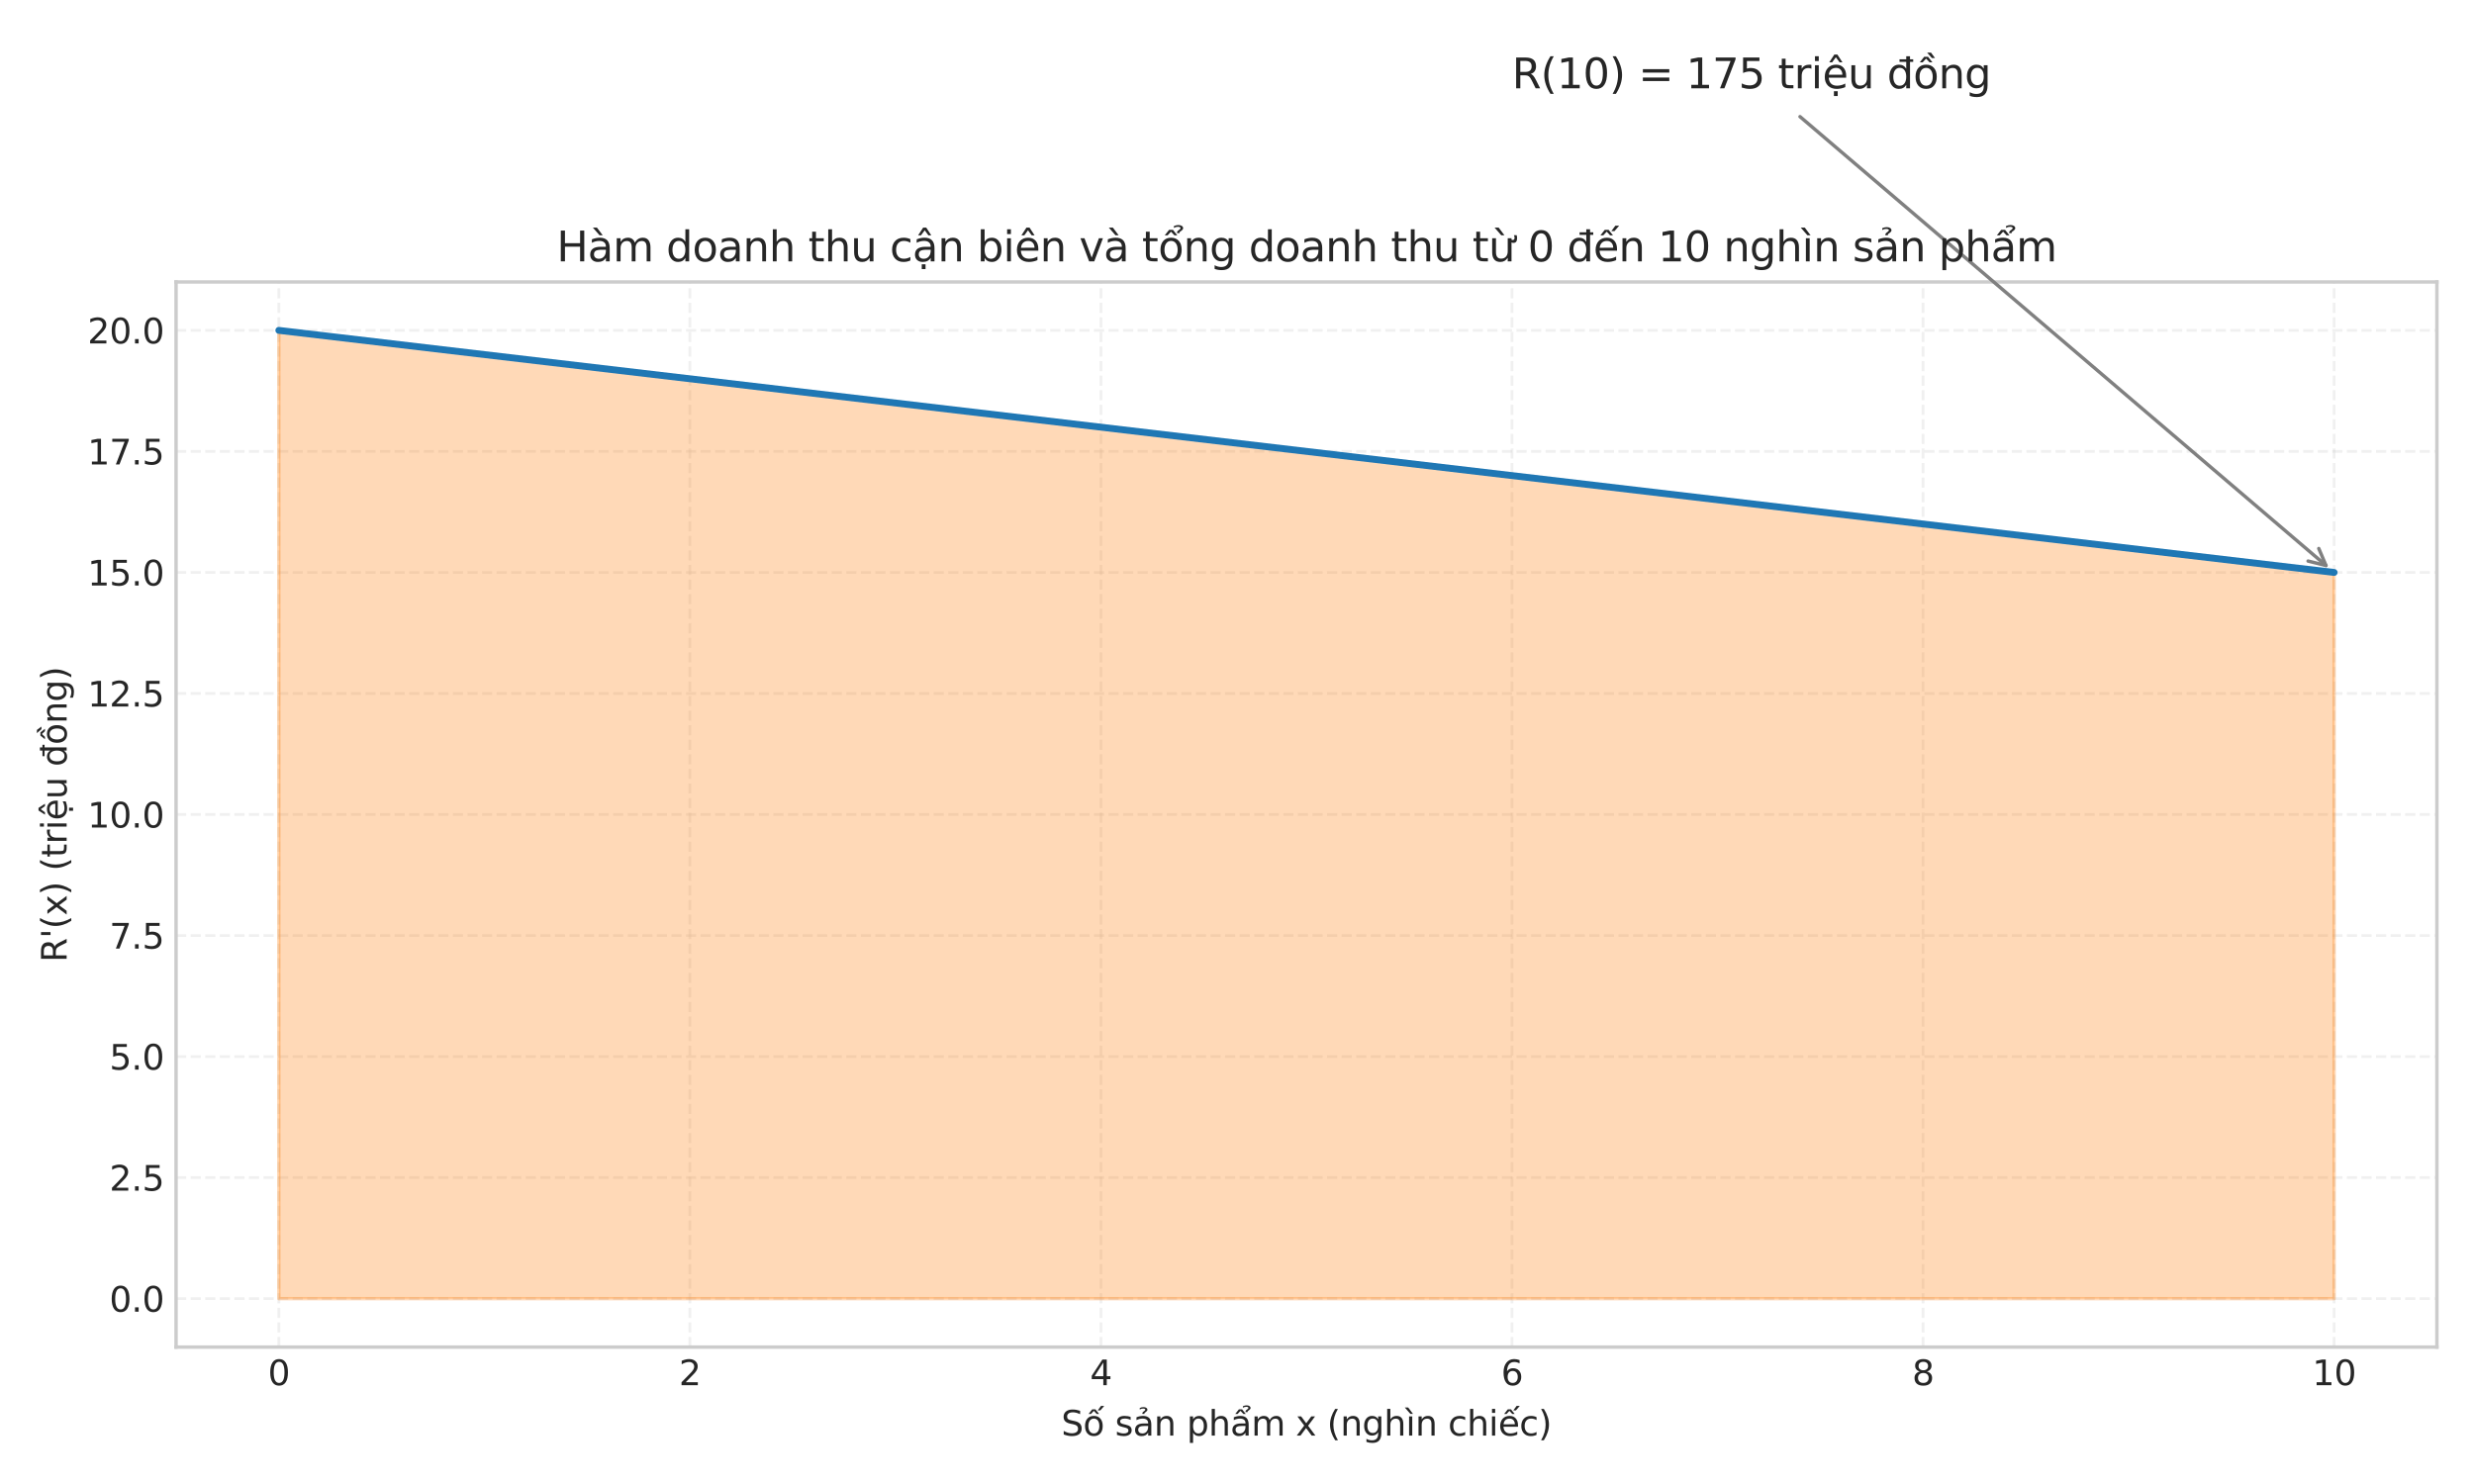 <?xml version="1.0" encoding="utf-8" standalone="no"?>
<!DOCTYPE svg PUBLIC "-//W3C//DTD SVG 1.1//EN"
  "http://www.w3.org/Graphics/SVG/1.1/DTD/svg11.dtd">
<svg xmlns:xlink="http://www.w3.org/1999/xlink" width="720pt" height="432pt" viewBox="0 0 720 432" xmlns="http://www.w3.org/2000/svg" version="1.1">
 <defs>
  <style type="text/css">*{stroke-linejoin: round; stroke-linecap: butt}</style>
 </defs>
 <g id="figure_1">
  <g id="patch_1">
   <path d="M 0 432 
L 720 432 
L 720 0 
L 0 0 
z
" style="fill: #ffffff"/>
  </g>
  <g id="axes_1">
   <g id="patch_2">
    <path d="M 51.24 392.134 
L 709.2 392.134 
L 709.2 82.08 
L 51.24 82.08 
z
" style="fill: #ffffff"/>
   </g>
   <g id="matplotlib.axis_1">
    <g id="xtick_1">
     <g id="line2d_1">
      <path d="M 81.147 392.134 
L 81.147 82.08 
" clip-path="url(#p23f4713c63)" style="fill: none; stroke-dasharray: 2.96,1.28; stroke-dashoffset: 0; stroke: #cccccc; stroke-opacity: 0.3; stroke-width: 0.8"/>
     </g>
     <g id="line2d_2"/>
     <g id="text_1">
      <!-- 0 -->
      <g style="fill: #262626" transform="translate(77.966 403.232) scale(0.1 -0.1)">
       <defs>
        <path id="DejaVuSans-30" d="M 2034 4250 
Q 1547 4250 1301 3770 
Q 1056 3291 1056 2328 
Q 1056 1369 1301 889 
Q 1547 409 2034 409 
Q 2525 409 2770 889 
Q 3016 1369 3016 2328 
Q 3016 3291 2770 3770 
Q 2525 4250 2034 4250 
z
M 2034 4750 
Q 2819 4750 3233 4129 
Q 3647 3509 3647 2328 
Q 3647 1150 3233 529 
Q 2819 -91 2034 -91 
Q 1250 -91 836 529 
Q 422 1150 422 2328 
Q 422 3509 836 4129 
Q 1250 4750 2034 4750 
z
" transform="scale(0.016)"/>
       </defs>
       <use xlink:href="#DejaVuSans-30"/>
      </g>
     </g>
    </g>
    <g id="xtick_2">
     <g id="line2d_3">
      <path d="M 200.776 392.134 
L 200.776 82.08 
" clip-path="url(#p23f4713c63)" style="fill: none; stroke-dasharray: 2.96,1.28; stroke-dashoffset: 0; stroke: #cccccc; stroke-opacity: 0.3; stroke-width: 0.8"/>
     </g>
     <g id="line2d_4"/>
     <g id="text_2">
      <!-- 2 -->
      <g style="fill: #262626" transform="translate(197.595 403.232) scale(0.1 -0.1)">
       <defs>
        <path id="DejaVuSans-32" d="M 1228 531 
L 3431 531 
L 3431 0 
L 469 0 
L 469 531 
Q 828 903 1448 1529 
Q 2069 2156 2228 2338 
Q 2531 2678 2651 2914 
Q 2772 3150 2772 3378 
Q 2772 3750 2511 3984 
Q 2250 4219 1831 4219 
Q 1534 4219 1204 4116 
Q 875 4013 500 3803 
L 500 4441 
Q 881 4594 1212 4672 
Q 1544 4750 1819 4750 
Q 2544 4750 2975 4387 
Q 3406 4025 3406 3419 
Q 3406 3131 3298 2873 
Q 3191 2616 2906 2266 
Q 2828 2175 2409 1742 
Q 1991 1309 1228 531 
z
" transform="scale(0.016)"/>
       </defs>
       <use xlink:href="#DejaVuSans-32"/>
      </g>
     </g>
    </g>
    <g id="xtick_3">
     <g id="line2d_5">
      <path d="M 320.405 392.134 
L 320.405 82.08 
" clip-path="url(#p23f4713c63)" style="fill: none; stroke-dasharray: 2.96,1.28; stroke-dashoffset: 0; stroke: #cccccc; stroke-opacity: 0.3; stroke-width: 0.8"/>
     </g>
     <g id="line2d_6"/>
     <g id="text_3">
      <!-- 4 -->
      <g style="fill: #262626" transform="translate(317.224 403.232) scale(0.1 -0.1)">
       <defs>
        <path id="DejaVuSans-34" d="M 2419 4116 
L 825 1625 
L 2419 1625 
L 2419 4116 
z
M 2253 4666 
L 3047 4666 
L 3047 1625 
L 3713 1625 
L 3713 1100 
L 3047 1100 
L 3047 0 
L 2419 0 
L 2419 1100 
L 313 1100 
L 313 1709 
L 2253 4666 
z
" transform="scale(0.016)"/>
       </defs>
       <use xlink:href="#DejaVuSans-34"/>
      </g>
     </g>
    </g>
    <g id="xtick_4">
     <g id="line2d_7">
      <path d="M 440.035 392.134 
L 440.035 82.08 
" clip-path="url(#p23f4713c63)" style="fill: none; stroke-dasharray: 2.96,1.28; stroke-dashoffset: 0; stroke: #cccccc; stroke-opacity: 0.3; stroke-width: 0.8"/>
     </g>
     <g id="line2d_8"/>
     <g id="text_4">
      <!-- 6 -->
      <g style="fill: #262626" transform="translate(436.853 403.232) scale(0.1 -0.1)">
       <defs>
        <path id="DejaVuSans-36" d="M 2113 2584 
Q 1688 2584 1439 2293 
Q 1191 2003 1191 1497 
Q 1191 994 1439 701 
Q 1688 409 2113 409 
Q 2538 409 2786 701 
Q 3034 994 3034 1497 
Q 3034 2003 2786 2293 
Q 2538 2584 2113 2584 
z
M 3366 4563 
L 3366 3988 
Q 3128 4100 2886 4159 
Q 2644 4219 2406 4219 
Q 1781 4219 1451 3797 
Q 1122 3375 1075 2522 
Q 1259 2794 1537 2939 
Q 1816 3084 2150 3084 
Q 2853 3084 3261 2657 
Q 3669 2231 3669 1497 
Q 3669 778 3244 343 
Q 2819 -91 2113 -91 
Q 1303 -91 875 529 
Q 447 1150 447 2328 
Q 447 3434 972 4092 
Q 1497 4750 2381 4750 
Q 2619 4750 2861 4703 
Q 3103 4656 3366 4563 
z
" transform="scale(0.016)"/>
       </defs>
       <use xlink:href="#DejaVuSans-36"/>
      </g>
     </g>
    </g>
    <g id="xtick_5">
     <g id="line2d_9">
      <path d="M 559.664 392.134 
L 559.664 82.08 
" clip-path="url(#p23f4713c63)" style="fill: none; stroke-dasharray: 2.96,1.28; stroke-dashoffset: 0; stroke: #cccccc; stroke-opacity: 0.3; stroke-width: 0.8"/>
     </g>
     <g id="line2d_10"/>
     <g id="text_5">
      <!-- 8 -->
      <g style="fill: #262626" transform="translate(556.482 403.232) scale(0.1 -0.1)">
       <defs>
        <path id="DejaVuSans-38" d="M 2034 2216 
Q 1584 2216 1326 1975 
Q 1069 1734 1069 1313 
Q 1069 891 1326 650 
Q 1584 409 2034 409 
Q 2484 409 2743 651 
Q 3003 894 3003 1313 
Q 3003 1734 2745 1975 
Q 2488 2216 2034 2216 
z
M 1403 2484 
Q 997 2584 770 2862 
Q 544 3141 544 3541 
Q 544 4100 942 4425 
Q 1341 4750 2034 4750 
Q 2731 4750 3128 4425 
Q 3525 4100 3525 3541 
Q 3525 3141 3298 2862 
Q 3072 2584 2669 2484 
Q 3125 2378 3379 2068 
Q 3634 1759 3634 1313 
Q 3634 634 3220 271 
Q 2806 -91 2034 -91 
Q 1263 -91 848 271 
Q 434 634 434 1313 
Q 434 1759 690 2068 
Q 947 2378 1403 2484 
z
M 1172 3481 
Q 1172 3119 1398 2916 
Q 1625 2713 2034 2713 
Q 2441 2713 2670 2916 
Q 2900 3119 2900 3481 
Q 2900 3844 2670 4047 
Q 2441 4250 2034 4250 
Q 1625 4250 1398 4047 
Q 1172 3844 1172 3481 
z
" transform="scale(0.016)"/>
       </defs>
       <use xlink:href="#DejaVuSans-38"/>
      </g>
     </g>
    </g>
    <g id="xtick_6">
     <g id="line2d_11">
      <path d="M 679.293 392.134 
L 679.293 82.08 
" clip-path="url(#p23f4713c63)" style="fill: none; stroke-dasharray: 2.96,1.28; stroke-dashoffset: 0; stroke: #cccccc; stroke-opacity: 0.3; stroke-width: 0.8"/>
     </g>
     <g id="line2d_12"/>
     <g id="text_6">
      <!-- 10 -->
      <g style="fill: #262626" transform="translate(672.93 403.232) scale(0.1 -0.1)">
       <defs>
        <path id="DejaVuSans-31" d="M 794 531 
L 1825 531 
L 1825 4091 
L 703 3866 
L 703 4441 
L 1819 4666 
L 2450 4666 
L 2450 531 
L 3481 531 
L 3481 0 
L 794 0 
L 794 531 
z
" transform="scale(0.016)"/>
       </defs>
       <use xlink:href="#DejaVuSans-31"/>
       <use xlink:href="#DejaVuSans-30" transform="translate(63.623 0)"/>
      </g>
     </g>
    </g>
    <g id="text_7">
     <!-- Số sản phẩm x (nghìn chiếc) -->
     <g style="fill: #262626" transform="translate(308.863 417.912) scale(0.1 -0.1)">
      <defs>
       <path id="DejaVuSans-53" d="M 3425 4513 
L 3425 3897 
Q 3066 4069 2747 4153 
Q 2428 4238 2131 4238 
Q 1616 4238 1336 4038 
Q 1056 3838 1056 3469 
Q 1056 3159 1242 3001 
Q 1428 2844 1947 2747 
L 2328 2669 
Q 3034 2534 3370 2195 
Q 3706 1856 3706 1288 
Q 3706 609 3251 259 
Q 2797 -91 1919 -91 
Q 1588 -91 1214 -16 
Q 841 59 441 206 
L 441 856 
Q 825 641 1194 531 
Q 1563 422 1919 422 
Q 2459 422 2753 634 
Q 3047 847 3047 1241 
Q 3047 1584 2836 1778 
Q 2625 1972 2144 2069 
L 1759 2144 
Q 1053 2284 737 2584 
Q 422 2884 422 3419 
Q 422 4038 858 4394 
Q 1294 4750 2059 4750 
Q 2388 4750 2728 4690 
Q 3069 4631 3425 4513 
z
" transform="scale(0.016)"/>
       <path id="DejaVuSans-1ed1" d="M 1658 4775 
L 2246 4775 
L 2905 3944 
L 2471 3944 
L 1952 4500 
L 1433 3944 
L 999 3944 
L 1658 4775 
z
M 3268 5409 
L 3846 5409 
L 3134 4584 
L 2655 4584 
L 3268 5409 
z
M 1959 3097 
Q 1497 3097 1228 2736 
Q 959 2375 959 1747 
Q 959 1119 1226 758 
Q 1494 397 1959 397 
Q 2419 397 2687 759 
Q 2956 1122 2956 1747 
Q 2956 2369 2687 2733 
Q 2419 3097 1959 3097 
z
M 1959 3584 
Q 2709 3584 3137 3096 
Q 3566 2609 3566 1747 
Q 3566 888 3137 398 
Q 2709 -91 1959 -91 
Q 1206 -91 779 398 
Q 353 888 353 1747 
Q 353 2609 779 3096 
Q 1206 3584 1959 3584 
z
" transform="scale(0.016)"/>
       <path id="DejaVuSans-20" transform="scale(0.016)"/>
       <path id="DejaVuSans-73" d="M 2834 3397 
L 2834 2853 
Q 2591 2978 2328 3040 
Q 2066 3103 1784 3103 
Q 1356 3103 1142 2972 
Q 928 2841 928 2578 
Q 928 2378 1081 2264 
Q 1234 2150 1697 2047 
L 1894 2003 
Q 2506 1872 2764 1633 
Q 3022 1394 3022 966 
Q 3022 478 2636 193 
Q 2250 -91 1575 -91 
Q 1294 -91 989 -36 
Q 684 19 347 128 
L 347 722 
Q 666 556 975 473 
Q 1284 391 1588 391 
Q 1994 391 2212 530 
Q 2431 669 2431 922 
Q 2431 1156 2273 1281 
Q 2116 1406 1581 1522 
L 1381 1569 
Q 847 1681 609 1914 
Q 372 2147 372 2553 
Q 372 3047 722 3315 
Q 1072 3584 1716 3584 
Q 2034 3584 2315 3537 
Q 2597 3491 2834 3397 
z
" transform="scale(0.016)"/>
       <path id="DejaVuSans-1ea3" d="M 2194 1759 
Q 1497 1759 1228 1600 
Q 959 1441 959 1056 
Q 959 750 1161 570 
Q 1363 391 1709 391 
Q 2188 391 2477 730 
Q 2766 1069 2766 1631 
L 2766 1759 
L 2194 1759 
z
M 3341 1997 
L 3341 0 
L 2766 0 
L 2766 531 
Q 2569 213 2275 61 
Q 1981 -91 1556 -91 
Q 1019 -91 701 211 
Q 384 513 384 1019 
Q 384 1609 779 1909 
Q 1175 2209 1959 2209 
L 2766 2209 
L 2766 2266 
Q 2766 2663 2505 2880 
Q 2244 3097 1772 3097 
Q 1472 3097 1187 3025 
Q 903 2953 641 2809 
L 641 3341 
Q 956 3463 1253 3523 
Q 1550 3584 1831 3584 
Q 2591 3584 2966 3190 
Q 3341 2797 3341 1997 
z
M 1236 5025 
Q 1586 5184 1914 5184 
Q 2239 5184 2437 5051 
Q 2636 4919 2636 4709 
Q 2636 4519 2361 4316 
L 2223 4216 
Q 2114 4134 2102 4106 
Q 2080 4056 2080 3956 
L 1708 3956 
L 1708 3994 
Q 1708 4119 1755 4203 
Q 1802 4288 1961 4403 
L 2102 4509 
Q 2245 4616 2245 4741 
Q 2245 4806 2148 4862 
Q 2052 4919 1830 4919 
Q 1548 4919 1236 4756 
L 1236 5025 
z
" transform="scale(0.016)"/>
       <path id="DejaVuSans-6e" d="M 3513 2113 
L 3513 0 
L 2938 0 
L 2938 2094 
Q 2938 2591 2744 2837 
Q 2550 3084 2163 3084 
Q 1697 3084 1428 2787 
Q 1159 2491 1159 1978 
L 1159 0 
L 581 0 
L 581 3500 
L 1159 3500 
L 1159 2956 
Q 1366 3272 1645 3428 
Q 1925 3584 2291 3584 
Q 2894 3584 3203 3211 
Q 3513 2838 3513 2113 
z
" transform="scale(0.016)"/>
       <path id="DejaVuSans-70" d="M 1159 525 
L 1159 -1331 
L 581 -1331 
L 581 3500 
L 1159 3500 
L 1159 2969 
Q 1341 3281 1617 3432 
Q 1894 3584 2278 3584 
Q 2916 3584 3314 3078 
Q 3713 2572 3713 1747 
Q 3713 922 3314 415 
Q 2916 -91 2278 -91 
Q 1894 -91 1617 61 
Q 1341 213 1159 525 
z
M 3116 1747 
Q 3116 2381 2855 2742 
Q 2594 3103 2138 3103 
Q 1681 3103 1420 2742 
Q 1159 2381 1159 1747 
Q 1159 1113 1420 752 
Q 1681 391 2138 391 
Q 2594 391 2855 752 
Q 3116 1113 3116 1747 
z
" transform="scale(0.016)"/>
       <path id="DejaVuSans-68" d="M 3513 2113 
L 3513 0 
L 2938 0 
L 2938 2094 
Q 2938 2591 2744 2837 
Q 2550 3084 2163 3084 
Q 1697 3084 1428 2787 
Q 1159 2491 1159 1978 
L 1159 0 
L 581 0 
L 581 4863 
L 1159 4863 
L 1159 2956 
Q 1366 3272 1645 3428 
Q 1925 3584 2291 3584 
Q 2894 3584 3203 3211 
Q 3513 2838 3513 2113 
z
" transform="scale(0.016)"/>
       <path id="DejaVuSans-1ea9" d="M 2292 5345 
Q 2642 5504 2970 5504 
Q 3295 5504 3493 5371 
Q 3692 5239 3692 5029 
Q 3692 4839 3417 4636 
L 3279 4536 
Q 3170 4454 3158 4426 
Q 3136 4376 3136 4276 
L 2764 4276 
L 2764 4314 
Q 2764 4439 2811 4523 
Q 2858 4608 3017 4723 
L 3158 4829 
Q 3301 4936 3301 5061 
Q 3301 5126 3204 5182 
Q 3108 5239 2886 5239 
Q 2604 5239 2292 5076 
L 2292 5345 
z
M 1562 4775 
L 2150 4775 
L 2809 3944 
L 2375 3944 
L 1856 4500 
L 1337 3944 
L 903 3944 
L 1562 4775 
z
M 2194 1759 
Q 1497 1759 1228 1600 
Q 959 1441 959 1056 
Q 959 750 1161 570 
Q 1363 391 1709 391 
Q 2188 391 2477 730 
Q 2766 1069 2766 1631 
L 2766 1759 
L 2194 1759 
z
M 3341 1997 
L 3341 0 
L 2766 0 
L 2766 531 
Q 2569 213 2275 61 
Q 1981 -91 1556 -91 
Q 1019 -91 701 211 
Q 384 513 384 1019 
Q 384 1609 779 1909 
Q 1175 2209 1959 2209 
L 2766 2209 
L 2766 2266 
Q 2766 2663 2505 2880 
Q 2244 3097 1772 3097 
Q 1472 3097 1187 3025 
Q 903 2953 641 2809 
L 641 3341 
Q 956 3463 1253 3523 
Q 1550 3584 1831 3584 
Q 2591 3584 2966 3190 
Q 3341 2797 3341 1997 
z
" transform="scale(0.016)"/>
       <path id="DejaVuSans-6d" d="M 3328 2828 
Q 3544 3216 3844 3400 
Q 4144 3584 4550 3584 
Q 5097 3584 5394 3201 
Q 5691 2819 5691 2113 
L 5691 0 
L 5113 0 
L 5113 2094 
Q 5113 2597 4934 2840 
Q 4756 3084 4391 3084 
Q 3944 3084 3684 2787 
Q 3425 2491 3425 1978 
L 3425 0 
L 2847 0 
L 2847 2094 
Q 2847 2600 2669 2842 
Q 2491 3084 2119 3084 
Q 1678 3084 1418 2786 
Q 1159 2488 1159 1978 
L 1159 0 
L 581 0 
L 581 3500 
L 1159 3500 
L 1159 2956 
Q 1356 3278 1631 3431 
Q 1906 3584 2284 3584 
Q 2666 3584 2933 3390 
Q 3200 3197 3328 2828 
z
" transform="scale(0.016)"/>
       <path id="DejaVuSans-78" d="M 3513 3500 
L 2247 1797 
L 3578 0 
L 2900 0 
L 1881 1375 
L 863 0 
L 184 0 
L 1544 1831 
L 300 3500 
L 978 3500 
L 1906 2253 
L 2834 3500 
L 3513 3500 
z
" transform="scale(0.016)"/>
       <path id="DejaVuSans-28" d="M 1984 4856 
Q 1566 4138 1362 3434 
Q 1159 2731 1159 2009 
Q 1159 1288 1364 580 
Q 1569 -128 1984 -844 
L 1484 -844 
Q 1016 -109 783 600 
Q 550 1309 550 2009 
Q 550 2706 781 3412 
Q 1013 4119 1484 4856 
L 1984 4856 
z
" transform="scale(0.016)"/>
       <path id="DejaVuSans-67" d="M 2906 1791 
Q 2906 2416 2648 2759 
Q 2391 3103 1925 3103 
Q 1463 3103 1205 2759 
Q 947 2416 947 1791 
Q 947 1169 1205 825 
Q 1463 481 1925 481 
Q 2391 481 2648 825 
Q 2906 1169 2906 1791 
z
M 3481 434 
Q 3481 -459 3084 -895 
Q 2688 -1331 1869 -1331 
Q 1566 -1331 1297 -1286 
Q 1028 -1241 775 -1147 
L 775 -588 
Q 1028 -725 1275 -790 
Q 1522 -856 1778 -856 
Q 2344 -856 2625 -561 
Q 2906 -266 2906 331 
L 2906 616 
Q 2728 306 2450 153 
Q 2172 0 1784 0 
Q 1141 0 747 490 
Q 353 981 353 1791 
Q 353 2603 747 3093 
Q 1141 3584 1784 3584 
Q 2172 3584 2450 3431 
Q 2728 3278 2906 2969 
L 2906 3500 
L 3481 3500 
L 3481 434 
z
" transform="scale(0.016)"/>
       <path id="DejaVuSans-ec" d="M 435 5119 
L 1316 3950 
L 838 3950 
L -181 5119 
L 435 5119 
z
M 603 3500 
L 1178 3500 
L 1178 0 
L 603 0 
L 603 3500 
z
M 891 3584 
L 891 3584 
z
" transform="scale(0.016)"/>
       <path id="DejaVuSans-63" d="M 3122 3366 
L 3122 2828 
Q 2878 2963 2633 3030 
Q 2388 3097 2138 3097 
Q 1578 3097 1268 2742 
Q 959 2388 959 1747 
Q 959 1106 1268 751 
Q 1578 397 2138 397 
Q 2388 397 2633 464 
Q 2878 531 3122 666 
L 3122 134 
Q 2881 22 2623 -34 
Q 2366 -91 2075 -91 
Q 1284 -91 818 406 
Q 353 903 353 1747 
Q 353 2603 823 3093 
Q 1294 3584 2113 3584 
Q 2378 3584 2631 3529 
Q 2884 3475 3122 3366 
z
" transform="scale(0.016)"/>
       <path id="DejaVuSans-69" d="M 603 3500 
L 1178 3500 
L 1178 0 
L 603 0 
L 603 3500 
z
M 603 4863 
L 1178 4863 
L 1178 4134 
L 603 4134 
L 603 4863 
z
" transform="scale(0.016)"/>
       <path id="DejaVuSans-1ebf" d="M 1738 4775 
L 2326 4775 
L 2985 3944 
L 2551 3944 
L 2032 4500 
L 1513 3944 
L 1079 3944 
L 1738 4775 
z
M 3348 5409 
L 3926 5409 
L 3214 4584 
L 2735 4584 
L 3348 5409 
z
M 3597 1894 
L 3597 1613 
L 953 1613 
Q 991 1019 1311 708 
Q 1631 397 2203 397 
Q 2534 397 2845 478 
Q 3156 559 3463 722 
L 3463 178 
Q 3153 47 2828 -22 
Q 2503 -91 2169 -91 
Q 1331 -91 842 396 
Q 353 884 353 1716 
Q 353 2575 817 3079 
Q 1281 3584 2069 3584 
Q 2775 3584 3186 3129 
Q 3597 2675 3597 1894 
z
M 3022 2063 
Q 3016 2534 2758 2815 
Q 2500 3097 2075 3097 
Q 1594 3097 1305 2825 
Q 1016 2553 972 2059 
L 3022 2063 
z
" transform="scale(0.016)"/>
       <path id="DejaVuSans-29" d="M 513 4856 
L 1013 4856 
Q 1481 4119 1714 3412 
Q 1947 2706 1947 2009 
Q 1947 1309 1714 600 
Q 1481 -109 1013 -844 
L 513 -844 
Q 928 -128 1133 580 
Q 1338 1288 1338 2009 
Q 1338 2731 1133 3434 
Q 928 4138 513 4856 
z
" transform="scale(0.016)"/>
      </defs>
      <use xlink:href="#DejaVuSans-53"/>
      <use xlink:href="#DejaVuSans-1ed1" transform="translate(63.477 0)"/>
      <use xlink:href="#DejaVuSans-20" transform="translate(124.658 0)"/>
      <use xlink:href="#DejaVuSans-73" transform="translate(156.445 0)"/>
      <use xlink:href="#DejaVuSans-1ea3" transform="translate(208.545 0)"/>
      <use xlink:href="#DejaVuSans-6e" transform="translate(269.824 0)"/>
      <use xlink:href="#DejaVuSans-20" transform="translate(333.203 0)"/>
      <use xlink:href="#DejaVuSans-70" transform="translate(364.99 0)"/>
      <use xlink:href="#DejaVuSans-68" transform="translate(428.467 0)"/>
      <use xlink:href="#DejaVuSans-1ea9" transform="translate(491.846 0)"/>
      <use xlink:href="#DejaVuSans-6d" transform="translate(553.125 0)"/>
      <use xlink:href="#DejaVuSans-20" transform="translate(650.537 0)"/>
      <use xlink:href="#DejaVuSans-78" transform="translate(682.324 0)"/>
      <use xlink:href="#DejaVuSans-20" transform="translate(741.504 0)"/>
      <use xlink:href="#DejaVuSans-28" transform="translate(773.291 0)"/>
      <use xlink:href="#DejaVuSans-6e" transform="translate(812.305 0)"/>
      <use xlink:href="#DejaVuSans-67" transform="translate(875.684 0)"/>
      <use xlink:href="#DejaVuSans-68" transform="translate(939.16 0)"/>
      <use xlink:href="#DejaVuSans-ec" transform="translate(1002.539 0)"/>
      <use xlink:href="#DejaVuSans-6e" transform="translate(1030.322 0)"/>
      <use xlink:href="#DejaVuSans-20" transform="translate(1093.701 0)"/>
      <use xlink:href="#DejaVuSans-63" transform="translate(1125.488 0)"/>
      <use xlink:href="#DejaVuSans-68" transform="translate(1180.469 0)"/>
      <use xlink:href="#DejaVuSans-69" transform="translate(1243.848 0)"/>
      <use xlink:href="#DejaVuSans-1ebf" transform="translate(1271.631 0)"/>
      <use xlink:href="#DejaVuSans-63" transform="translate(1333.154 0)"/>
      <use xlink:href="#DejaVuSans-29" transform="translate(1388.135 0)"/>
     </g>
    </g>
   </g>
   <g id="matplotlib.axis_2">
    <g id="ytick_1">
     <g id="line2d_13">
      <path d="M 51.24 378.04 
L 709.2 378.04 
" clip-path="url(#p23f4713c63)" style="fill: none; stroke-dasharray: 2.96,1.28; stroke-dashoffset: 0; stroke: #cccccc; stroke-opacity: 0.3; stroke-width: 0.8"/>
     </g>
     <g id="line2d_14"/>
     <g id="text_8">
      <!-- 0.0 -->
      <g style="fill: #262626" transform="translate(31.837 381.84) scale(0.1 -0.1)">
       <defs>
        <path id="DejaVuSans-2e" d="M 684 794 
L 1344 794 
L 1344 0 
L 684 0 
L 684 794 
z
" transform="scale(0.016)"/>
       </defs>
       <use xlink:href="#DejaVuSans-30"/>
       <use xlink:href="#DejaVuSans-2e" transform="translate(63.623 0)"/>
       <use xlink:href="#DejaVuSans-30" transform="translate(95.41 0)"/>
      </g>
     </g>
    </g>
    <g id="ytick_2">
     <g id="line2d_15">
      <path d="M 51.24 342.807 
L 709.2 342.807 
" clip-path="url(#p23f4713c63)" style="fill: none; stroke-dasharray: 2.96,1.28; stroke-dashoffset: 0; stroke: #cccccc; stroke-opacity: 0.3; stroke-width: 0.8"/>
     </g>
     <g id="line2d_16"/>
     <g id="text_9">
      <!-- 2.5 -->
      <g style="fill: #262626" transform="translate(31.837 346.606) scale(0.1 -0.1)">
       <defs>
        <path id="DejaVuSans-35" d="M 691 4666 
L 3169 4666 
L 3169 4134 
L 1269 4134 
L 1269 2991 
Q 1406 3038 1543 3061 
Q 1681 3084 1819 3084 
Q 2600 3084 3056 2656 
Q 3513 2228 3513 1497 
Q 3513 744 3044 326 
Q 2575 -91 1722 -91 
Q 1428 -91 1123 -41 
Q 819 9 494 109 
L 494 744 
Q 775 591 1075 516 
Q 1375 441 1709 441 
Q 2250 441 2565 725 
Q 2881 1009 2881 1497 
Q 2881 1984 2565 2268 
Q 2250 2553 1709 2553 
Q 1456 2553 1204 2497 
Q 953 2441 691 2322 
L 691 4666 
z
" transform="scale(0.016)"/>
       </defs>
       <use xlink:href="#DejaVuSans-32"/>
       <use xlink:href="#DejaVuSans-2e" transform="translate(63.623 0)"/>
       <use xlink:href="#DejaVuSans-35" transform="translate(95.41 0)"/>
      </g>
     </g>
    </g>
    <g id="ytick_3">
     <g id="line2d_17">
      <path d="M 51.24 307.574 
L 709.2 307.574 
" clip-path="url(#p23f4713c63)" style="fill: none; stroke-dasharray: 2.96,1.28; stroke-dashoffset: 0; stroke: #cccccc; stroke-opacity: 0.3; stroke-width: 0.8"/>
     </g>
     <g id="line2d_18"/>
     <g id="text_10">
      <!-- 5.0 -->
      <g style="fill: #262626" transform="translate(31.837 311.373) scale(0.1 -0.1)">
       <use xlink:href="#DejaVuSans-35"/>
       <use xlink:href="#DejaVuSans-2e" transform="translate(63.623 0)"/>
       <use xlink:href="#DejaVuSans-30" transform="translate(95.41 0)"/>
      </g>
     </g>
    </g>
    <g id="ytick_4">
     <g id="line2d_19">
      <path d="M 51.24 272.34 
L 709.2 272.34 
" clip-path="url(#p23f4713c63)" style="fill: none; stroke-dasharray: 2.96,1.28; stroke-dashoffset: 0; stroke: #cccccc; stroke-opacity: 0.3; stroke-width: 0.8"/>
     </g>
     <g id="line2d_20"/>
     <g id="text_11">
      <!-- 7.5 -->
      <g style="fill: #262626" transform="translate(31.837 276.139) scale(0.1 -0.1)">
       <defs>
        <path id="DejaVuSans-37" d="M 525 4666 
L 3525 4666 
L 3525 4397 
L 1831 0 
L 1172 0 
L 2766 4134 
L 525 4134 
L 525 4666 
z
" transform="scale(0.016)"/>
       </defs>
       <use xlink:href="#DejaVuSans-37"/>
       <use xlink:href="#DejaVuSans-2e" transform="translate(63.623 0)"/>
       <use xlink:href="#DejaVuSans-35" transform="translate(95.41 0)"/>
      </g>
     </g>
    </g>
    <g id="ytick_5">
     <g id="line2d_21">
      <path d="M 51.24 237.107 
L 709.2 237.107 
" clip-path="url(#p23f4713c63)" style="fill: none; stroke-dasharray: 2.96,1.28; stroke-dashoffset: 0; stroke: #cccccc; stroke-opacity: 0.3; stroke-width: 0.8"/>
     </g>
     <g id="line2d_22"/>
     <g id="text_12">
      <!-- 10.0 -->
      <g style="fill: #262626" transform="translate(25.474 240.906) scale(0.1 -0.1)">
       <use xlink:href="#DejaVuSans-31"/>
       <use xlink:href="#DejaVuSans-30" transform="translate(63.623 0)"/>
       <use xlink:href="#DejaVuSans-2e" transform="translate(127.246 0)"/>
       <use xlink:href="#DejaVuSans-30" transform="translate(159.033 0)"/>
      </g>
     </g>
    </g>
    <g id="ytick_6">
     <g id="line2d_23">
      <path d="M 51.24 201.873 
L 709.2 201.873 
" clip-path="url(#p23f4713c63)" style="fill: none; stroke-dasharray: 2.96,1.28; stroke-dashoffset: 0; stroke: #cccccc; stroke-opacity: 0.3; stroke-width: 0.8"/>
     </g>
     <g id="line2d_24"/>
     <g id="text_13">
      <!-- 12.5 -->
      <g style="fill: #262626" transform="translate(25.474 205.673) scale(0.1 -0.1)">
       <use xlink:href="#DejaVuSans-31"/>
       <use xlink:href="#DejaVuSans-32" transform="translate(63.623 0)"/>
       <use xlink:href="#DejaVuSans-2e" transform="translate(127.246 0)"/>
       <use xlink:href="#DejaVuSans-35" transform="translate(159.033 0)"/>
      </g>
     </g>
    </g>
    <g id="ytick_7">
     <g id="line2d_25">
      <path d="M 51.24 166.64 
L 709.2 166.64 
" clip-path="url(#p23f4713c63)" style="fill: none; stroke-dasharray: 2.96,1.28; stroke-dashoffset: 0; stroke: #cccccc; stroke-opacity: 0.3; stroke-width: 0.8"/>
     </g>
     <g id="line2d_26"/>
     <g id="text_14">
      <!-- 15.0 -->
      <g style="fill: #262626" transform="translate(25.474 170.439) scale(0.1 -0.1)">
       <use xlink:href="#DejaVuSans-31"/>
       <use xlink:href="#DejaVuSans-35" transform="translate(63.623 0)"/>
       <use xlink:href="#DejaVuSans-2e" transform="translate(127.246 0)"/>
       <use xlink:href="#DejaVuSans-30" transform="translate(159.033 0)"/>
      </g>
     </g>
    </g>
    <g id="ytick_8">
     <g id="line2d_27">
      <path d="M 51.24 131.407 
L 709.2 131.407 
" clip-path="url(#p23f4713c63)" style="fill: none; stroke-dasharray: 2.96,1.28; stroke-dashoffset: 0; stroke: #cccccc; stroke-opacity: 0.3; stroke-width: 0.8"/>
     </g>
     <g id="line2d_28"/>
     <g id="text_15">
      <!-- 17.5 -->
      <g style="fill: #262626" transform="translate(25.474 135.206) scale(0.1 -0.1)">
       <use xlink:href="#DejaVuSans-31"/>
       <use xlink:href="#DejaVuSans-37" transform="translate(63.623 0)"/>
       <use xlink:href="#DejaVuSans-2e" transform="translate(127.246 0)"/>
       <use xlink:href="#DejaVuSans-35" transform="translate(159.033 0)"/>
      </g>
     </g>
    </g>
    <g id="ytick_9">
     <g id="line2d_29">
      <path d="M 51.24 96.173 
L 709.2 96.173 
" clip-path="url(#p23f4713c63)" style="fill: none; stroke-dasharray: 2.96,1.28; stroke-dashoffset: 0; stroke: #cccccc; stroke-opacity: 0.3; stroke-width: 0.8"/>
     </g>
     <g id="line2d_30"/>
     <g id="text_16">
      <!-- 20.0 -->
      <g style="fill: #262626" transform="translate(25.474 99.973) scale(0.1 -0.1)">
       <use xlink:href="#DejaVuSans-32"/>
       <use xlink:href="#DejaVuSans-30" transform="translate(63.623 0)"/>
       <use xlink:href="#DejaVuSans-2e" transform="translate(127.246 0)"/>
       <use xlink:href="#DejaVuSans-30" transform="translate(159.033 0)"/>
      </g>
     </g>
    </g>
    <g id="text_17">
     <!-- R'(x) (triệu đồng) -->
     <g style="fill: #262626" transform="translate(19.395 280.123) rotate(-90) scale(0.1 -0.1)">
      <defs>
       <path id="DejaVuSans-52" d="M 2841 2188 
Q 3044 2119 3236 1894 
Q 3428 1669 3622 1275 
L 4263 0 
L 3584 0 
L 2988 1197 
Q 2756 1666 2539 1819 
Q 2322 1972 1947 1972 
L 1259 1972 
L 1259 0 
L 628 0 
L 628 4666 
L 2053 4666 
Q 2853 4666 3247 4331 
Q 3641 3997 3641 3322 
Q 3641 2881 3436 2590 
Q 3231 2300 2841 2188 
z
M 1259 4147 
L 1259 2491 
L 2053 2491 
Q 2509 2491 2742 2702 
Q 2975 2913 2975 3322 
Q 2975 3731 2742 3939 
Q 2509 4147 2053 4147 
L 1259 4147 
z
" transform="scale(0.016)"/>
       <path id="DejaVuSans-27" d="M 1147 4666 
L 1147 2931 
L 616 2931 
L 616 4666 
L 1147 4666 
z
" transform="scale(0.016)"/>
       <path id="DejaVuSans-74" d="M 1172 4494 
L 1172 3500 
L 2356 3500 
L 2356 3053 
L 1172 3053 
L 1172 1153 
Q 1172 725 1289 603 
Q 1406 481 1766 481 
L 2356 481 
L 2356 0 
L 1766 0 
Q 1100 0 847 248 
Q 594 497 594 1153 
L 594 3053 
L 172 3053 
L 172 3500 
L 594 3500 
L 594 4494 
L 1172 4494 
z
" transform="scale(0.016)"/>
       <path id="DejaVuSans-72" d="M 2631 2963 
Q 2534 3019 2420 3045 
Q 2306 3072 2169 3072 
Q 1681 3072 1420 2755 
Q 1159 2438 1159 1844 
L 1159 0 
L 581 0 
L 581 3500 
L 1159 3500 
L 1159 2956 
Q 1341 3275 1631 3429 
Q 1922 3584 2338 3584 
Q 2397 3584 2469 3576 
Q 2541 3569 2628 3553 
L 2631 2963 
z
" transform="scale(0.016)"/>
       <path id="DejaVuSans-1ec7" d="M 1738 -441 
L 2313 -441 
L 2313 -1172 
L 1738 -1172 
L 1738 -441 
z
M 3597 1894 
L 3597 1613 
L 953 1613 
Q 991 1019 1311 708 
Q 1631 397 2203 397 
Q 2534 397 2845 478 
Q 3156 559 3463 722 
L 3463 178 
Q 3153 47 2828 -22 
Q 2503 -91 2169 -91 
Q 1331 -91 842 396 
Q 353 884 353 1716 
Q 353 2575 817 3079 
Q 1281 3584 2069 3584 
Q 2775 3584 3186 3129 
Q 3597 2675 3597 1894 
z
M 3022 2063 
Q 3016 2534 2758 2815 
Q 2500 3097 2075 3097 
Q 1594 3097 1305 2825 
Q 1016 2553 972 2059 
L 3022 2063 
z
M 1738 -441 
L 2313 -441 
L 2313 -1172 
L 1738 -1172 
L 1738 -441 
z
M 1801 5119 
L 2263 5119 
L 3029 3944 
L 2595 3944 
L 2032 4709 
L 1470 3944 
L 1035 3944 
L 1801 5119 
z
" transform="scale(0.016)"/>
       <path id="DejaVuSans-75" d="M 544 1381 
L 544 3500 
L 1119 3500 
L 1119 1403 
Q 1119 906 1312 657 
Q 1506 409 1894 409 
Q 2359 409 2629 706 
Q 2900 1003 2900 1516 
L 2900 3500 
L 3475 3500 
L 3475 0 
L 2900 0 
L 2900 538 
Q 2691 219 2414 64 
Q 2138 -91 1772 -91 
Q 1169 -91 856 284 
Q 544 659 544 1381 
z
M 1991 3584 
L 1991 3584 
z
" transform="scale(0.016)"/>
       <path id="DejaVuSans-111" d="M 2906 2969 
L 2906 4013 
L 1888 4013 
L 1888 4403 
L 2906 4403 
L 2906 4863 
L 3481 4863 
L 3481 4403 
L 3963 4403 
L 3963 4013 
L 3481 4013 
L 3481 0 
L 2906 0 
L 2906 525 
Q 2725 213 2448 61 
Q 2172 -91 1784 -91 
Q 1150 -91 751 415 
Q 353 922 353 1747 
Q 353 2572 751 3078 
Q 1150 3584 1784 3584 
Q 2172 3584 2448 3432 
Q 2725 3281 2906 2969 
z
M 947 1747 
Q 947 1113 1208 752 
Q 1469 391 1925 391 
Q 2381 391 2643 752 
Q 2906 1113 2906 1747 
Q 2906 2381 2643 2742 
Q 2381 3103 1925 3103 
Q 1469 3103 1208 2742 
Q 947 2381 947 1747 
z
" transform="scale(0.016)"/>
       <path id="DejaVuSans-1ed3" d="M 2694 5409 
L 3306 4584 
L 2828 4584 
L 2110 5409 
L 2694 5409 
z
M 1658 4775 
L 2246 4775 
L 2905 3944 
L 2471 3944 
L 1952 4500 
L 1433 3944 
L 999 3944 
L 1658 4775 
z
M 1959 3097 
Q 1497 3097 1228 2736 
Q 959 2375 959 1747 
Q 959 1119 1226 758 
Q 1494 397 1959 397 
Q 2419 397 2687 759 
Q 2956 1122 2956 1747 
Q 2956 2369 2687 2733 
Q 2419 3097 1959 3097 
z
M 1959 3584 
Q 2709 3584 3137 3096 
Q 3566 2609 3566 1747 
Q 3566 888 3137 398 
Q 2709 -91 1959 -91 
Q 1206 -91 779 398 
Q 353 888 353 1747 
Q 353 2609 779 3096 
Q 1206 3584 1959 3584 
z
" transform="scale(0.016)"/>
      </defs>
      <use xlink:href="#DejaVuSans-52"/>
      <use xlink:href="#DejaVuSans-27" transform="translate(69.482 0)"/>
      <use xlink:href="#DejaVuSans-28" transform="translate(96.973 0)"/>
      <use xlink:href="#DejaVuSans-78" transform="translate(135.986 0)"/>
      <use xlink:href="#DejaVuSans-29" transform="translate(195.166 0)"/>
      <use xlink:href="#DejaVuSans-20" transform="translate(234.18 0)"/>
      <use xlink:href="#DejaVuSans-28" transform="translate(265.967 0)"/>
      <use xlink:href="#DejaVuSans-74" transform="translate(304.98 0)"/>
      <use xlink:href="#DejaVuSans-72" transform="translate(344.189 0)"/>
      <use xlink:href="#DejaVuSans-69" transform="translate(385.303 0)"/>
      <use xlink:href="#DejaVuSans-1ec7" transform="translate(413.086 0)"/>
      <use xlink:href="#DejaVuSans-75" transform="translate(474.609 0)"/>
      <use xlink:href="#DejaVuSans-20" transform="translate(537.988 0)"/>
      <use xlink:href="#DejaVuSans-111" transform="translate(569.775 0)"/>
      <use xlink:href="#DejaVuSans-1ed3" transform="translate(633.252 0)"/>
      <use xlink:href="#DejaVuSans-6e" transform="translate(694.434 0)"/>
      <use xlink:href="#DejaVuSans-67" transform="translate(757.812 0)"/>
      <use xlink:href="#DejaVuSans-29" transform="translate(821.289 0)"/>
     </g>
    </g>
   </g>
   <g id="FillBetweenPolyCollection_1">
    <defs>
     <path id="mbb36126b1f" d="M 81.147 -53.96 
L 81.147 -335.827 
L 82.646 -335.65 
L 84.145 -335.473 
L 85.645 -335.297 
L 87.144 -335.12 
L 88.643 -334.944 
L 90.142 -334.767 
L 91.641 -334.59 
L 93.14 -334.414 
L 94.639 -334.237 
L 96.138 -334.061 
L 97.637 -333.884 
L 99.137 -333.707 
L 100.636 -333.531 
L 102.135 -333.354 
L 103.634 -333.178 
L 105.133 -333.001 
L 106.632 -332.824 
L 108.131 -332.648 
L 109.63 -332.471 
L 111.13 -332.294 
L 112.629 -332.118 
L 114.128 -331.941 
L 115.627 -331.765 
L 117.126 -331.588 
L 118.625 -331.411 
L 120.124 -331.235 
L 121.623 -331.058 
L 123.122 -330.882 
L 124.622 -330.705 
L 126.121 -330.528 
L 127.62 -330.352 
L 129.119 -330.175 
L 130.618 -329.999 
L 132.117 -329.822 
L 133.616 -329.645 
L 135.115 -329.469 
L 136.614 -329.292 
L 138.114 -329.116 
L 139.613 -328.939 
L 141.112 -328.762 
L 142.611 -328.586 
L 144.11 -328.409 
L 145.609 -328.232 
L 147.108 -328.056 
L 148.607 -327.879 
L 150.106 -327.703 
L 151.606 -327.526 
L 153.105 -327.349 
L 154.604 -327.173 
L 156.103 -326.996 
L 157.602 -326.82 
L 159.101 -326.643 
L 160.6 -326.466 
L 162.099 -326.29 
L 163.598 -326.113 
L 165.098 -325.937 
L 166.597 -325.76 
L 168.096 -325.583 
L 169.595 -325.407 
L 171.094 -325.23 
L 172.593 -325.054 
L 174.092 -324.877 
L 175.591 -324.7 
L 177.09 -324.524 
L 178.59 -324.347 
L 180.089 -324.17 
L 181.588 -323.994 
L 183.087 -323.817 
L 184.586 -323.641 
L 186.085 -323.464 
L 187.584 -323.287 
L 189.083 -323.111 
L 190.582 -322.934 
L 192.082 -322.758 
L 193.581 -322.581 
L 195.08 -322.404 
L 196.579 -322.228 
L 198.078 -322.051 
L 199.577 -321.875 
L 201.076 -321.698 
L 202.575 -321.521 
L 204.074 -321.345 
L 205.574 -321.168 
L 207.073 -320.992 
L 208.572 -320.815 
L 210.071 -320.638 
L 211.57 -320.462 
L 213.069 -320.285 
L 214.568 -320.108 
L 216.067 -319.932 
L 217.566 -319.755 
L 219.066 -319.579 
L 220.565 -319.402 
L 222.064 -319.225 
L 223.563 -319.049 
L 225.062 -318.872 
L 226.561 -318.696 
L 228.06 -318.519 
L 229.559 -318.342 
L 231.058 -318.166 
L 232.558 -317.989 
L 234.057 -317.813 
L 235.556 -317.636 
L 237.055 -317.459 
L 238.554 -317.283 
L 240.053 -317.106 
L 241.552 -316.93 
L 243.051 -316.753 
L 244.55 -316.576 
L 246.05 -316.4 
L 247.549 -316.223 
L 249.048 -316.047 
L 250.547 -315.87 
L 252.046 -315.693 
L 253.545 -315.517 
L 255.044 -315.34 
L 256.543 -315.163 
L 258.042 -314.987 
L 259.542 -314.81 
L 261.041 -314.634 
L 262.54 -314.457 
L 264.039 -314.28 
L 265.538 -314.104 
L 267.037 -313.927 
L 268.536 -313.751 
L 270.035 -313.574 
L 271.534 -313.397 
L 273.034 -313.221 
L 274.533 -313.044 
L 276.032 -312.868 
L 277.531 -312.691 
L 279.03 -312.514 
L 280.529 -312.338 
L 282.028 -312.161 
L 283.527 -311.985 
L 285.026 -311.808 
L 286.526 -311.631 
L 288.025 -311.455 
L 289.524 -311.278 
L 291.023 -311.101 
L 292.522 -310.925 
L 294.021 -310.748 
L 295.52 -310.572 
L 297.019 -310.395 
L 298.518 -310.218 
L 300.018 -310.042 
L 301.517 -309.865 
L 303.016 -309.689 
L 304.515 -309.512 
L 306.014 -309.335 
L 307.513 -309.159 
L 309.012 -308.982 
L 310.511 -308.806 
L 312.01 -308.629 
L 313.51 -308.452 
L 315.009 -308.276 
L 316.508 -308.099 
L 318.007 -307.923 
L 319.506 -307.746 
L 321.005 -307.569 
L 322.504 -307.393 
L 324.003 -307.216 
L 325.502 -307.039 
L 327.002 -306.863 
L 328.501 -306.686 
L 330 -306.51 
L 331.499 -306.333 
L 332.998 -306.156 
L 334.497 -305.98 
L 335.996 -305.803 
L 337.495 -305.627 
L 338.994 -305.45 
L 340.494 -305.273 
L 341.993 -305.097 
L 343.492 -304.92 
L 344.991 -304.744 
L 346.49 -304.567 
L 347.989 -304.39 
L 349.488 -304.214 
L 350.987 -304.037 
L 352.486 -303.861 
L 353.986 -303.684 
L 355.485 -303.507 
L 356.984 -303.331 
L 358.483 -303.154 
L 359.982 -302.977 
L 361.481 -302.801 
L 362.98 -302.624 
L 364.479 -302.448 
L 365.978 -302.271 
L 367.478 -302.094 
L 368.977 -301.918 
L 370.476 -301.741 
L 371.975 -301.565 
L 373.474 -301.388 
L 374.973 -301.211 
L 376.472 -301.035 
L 377.971 -300.858 
L 379.47 -300.682 
L 380.97 -300.505 
L 382.469 -300.328 
L 383.968 -300.152 
L 385.467 -299.975 
L 386.966 -299.799 
L 388.465 -299.622 
L 389.964 -299.445 
L 391.463 -299.269 
L 392.962 -299.092 
L 394.462 -298.915 
L 395.961 -298.739 
L 397.46 -298.562 
L 398.959 -298.386 
L 400.458 -298.209 
L 401.957 -298.032 
L 403.456 -297.856 
L 404.955 -297.679 
L 406.454 -297.503 
L 407.954 -297.326 
L 409.453 -297.149 
L 410.952 -296.973 
L 412.451 -296.796 
L 413.95 -296.62 
L 415.449 -296.443 
L 416.948 -296.266 
L 418.447 -296.09 
L 419.946 -295.913 
L 421.446 -295.737 
L 422.945 -295.56 
L 424.444 -295.383 
L 425.943 -295.207 
L 427.442 -295.03 
L 428.941 -294.853 
L 430.44 -294.677 
L 431.939 -294.5 
L 433.438 -294.324 
L 434.938 -294.147 
L 436.437 -293.97 
L 437.936 -293.794 
L 439.435 -293.617 
L 440.934 -293.441 
L 442.433 -293.264 
L 443.932 -293.087 
L 445.431 -292.911 
L 446.93 -292.734 
L 448.43 -292.558 
L 449.929 -292.381 
L 451.428 -292.204 
L 452.927 -292.028 
L 454.426 -291.851 
L 455.925 -291.675 
L 457.424 -291.498 
L 458.923 -291.321 
L 460.422 -291.145 
L 461.922 -290.968 
L 463.421 -290.791 
L 464.92 -290.615 
L 466.419 -290.438 
L 467.918 -290.262 
L 469.417 -290.085 
L 470.916 -289.908 
L 472.415 -289.732 
L 473.914 -289.555 
L 475.414 -289.379 
L 476.913 -289.202 
L 478.412 -289.025 
L 479.911 -288.849 
L 481.41 -288.672 
L 482.909 -288.496 
L 484.408 -288.319 
L 485.907 -288.142 
L 487.406 -287.966 
L 488.906 -287.789 
L 490.405 -287.613 
L 491.904 -287.436 
L 493.403 -287.259 
L 494.902 -287.083 
L 496.401 -286.906 
L 497.9 -286.73 
L 499.399 -286.553 
L 500.898 -286.376 
L 502.398 -286.2 
L 503.897 -286.023 
L 505.396 -285.846 
L 506.895 -285.67 
L 508.394 -285.493 
L 509.893 -285.317 
L 511.392 -285.14 
L 512.891 -284.963 
L 514.39 -284.787 
L 515.89 -284.61 
L 517.389 -284.434 
L 518.888 -284.257 
L 520.387 -284.08 
L 521.886 -283.904 
L 523.385 -283.727 
L 524.884 -283.551 
L 526.383 -283.374 
L 527.882 -283.197 
L 529.382 -283.021 
L 530.881 -282.844 
L 532.38 -282.668 
L 533.879 -282.491 
L 535.378 -282.314 
L 536.877 -282.138 
L 538.376 -281.961 
L 539.875 -281.784 
L 541.374 -281.608 
L 542.874 -281.431 
L 544.373 -281.255 
L 545.872 -281.078 
L 547.371 -280.901 
L 548.87 -280.725 
L 550.369 -280.548 
L 551.868 -280.372 
L 553.367 -280.195 
L 554.866 -280.018 
L 556.366 -279.842 
L 557.865 -279.665 
L 559.364 -279.489 
L 560.863 -279.312 
L 562.362 -279.135 
L 563.861 -278.959 
L 565.36 -278.782 
L 566.859 -278.606 
L 568.358 -278.429 
L 569.858 -278.252 
L 571.357 -278.076 
L 572.856 -277.899 
L 574.355 -277.722 
L 575.854 -277.546 
L 577.353 -277.369 
L 578.852 -277.193 
L 580.351 -277.016 
L 581.85 -276.839 
L 583.35 -276.663 
L 584.849 -276.486 
L 586.348 -276.31 
L 587.847 -276.133 
L 589.346 -275.956 
L 590.845 -275.78 
L 592.344 -275.603 
L 593.843 -275.427 
L 595.342 -275.25 
L 596.842 -275.073 
L 598.341 -274.897 
L 599.84 -274.72 
L 601.339 -274.544 
L 602.838 -274.367 
L 604.337 -274.19 
L 605.836 -274.014 
L 607.335 -273.837 
L 608.834 -273.66 
L 610.334 -273.484 
L 611.833 -273.307 
L 613.332 -273.131 
L 614.831 -272.954 
L 616.33 -272.777 
L 617.829 -272.601 
L 619.328 -272.424 
L 620.827 -272.248 
L 622.326 -272.071 
L 623.826 -271.894 
L 625.325 -271.718 
L 626.824 -271.541 
L 628.323 -271.365 
L 629.822 -271.188 
L 631.321 -271.011 
L 632.82 -270.835 
L 634.319 -270.658 
L 635.818 -270.482 
L 637.318 -270.305 
L 638.817 -270.128 
L 640.316 -269.952 
L 641.815 -269.775 
L 643.314 -269.598 
L 644.813 -269.422 
L 646.312 -269.245 
L 647.811 -269.069 
L 649.31 -268.892 
L 650.81 -268.715 
L 652.309 -268.539 
L 653.808 -268.362 
L 655.307 -268.186 
L 656.806 -268.009 
L 658.305 -267.832 
L 659.804 -267.656 
L 661.303 -267.479 
L 662.803 -267.303 
L 664.302 -267.126 
L 665.801 -266.949 
L 667.3 -266.773 
L 668.799 -266.596 
L 670.298 -266.42 
L 671.797 -266.243 
L 673.296 -266.066 
L 674.795 -265.89 
L 676.295 -265.713 
L 677.794 -265.536 
L 679.293 -265.36 
L 679.293 -53.96 
L 679.293 -53.96 
L 677.794 -53.96 
L 676.295 -53.96 
L 674.795 -53.96 
L 673.296 -53.96 
L 671.797 -53.96 
L 670.298 -53.96 
L 668.799 -53.96 
L 667.3 -53.96 
L 665.801 -53.96 
L 664.302 -53.96 
L 662.803 -53.96 
L 661.303 -53.96 
L 659.804 -53.96 
L 658.305 -53.96 
L 656.806 -53.96 
L 655.307 -53.96 
L 653.808 -53.96 
L 652.309 -53.96 
L 650.81 -53.96 
L 649.31 -53.96 
L 647.811 -53.96 
L 646.312 -53.96 
L 644.813 -53.96 
L 643.314 -53.96 
L 641.815 -53.96 
L 640.316 -53.96 
L 638.817 -53.96 
L 637.318 -53.96 
L 635.818 -53.96 
L 634.319 -53.96 
L 632.82 -53.96 
L 631.321 -53.96 
L 629.822 -53.96 
L 628.323 -53.96 
L 626.824 -53.96 
L 625.325 -53.96 
L 623.826 -53.96 
L 622.326 -53.96 
L 620.827 -53.96 
L 619.328 -53.96 
L 617.829 -53.96 
L 616.33 -53.96 
L 614.831 -53.96 
L 613.332 -53.96 
L 611.833 -53.96 
L 610.334 -53.96 
L 608.834 -53.96 
L 607.335 -53.96 
L 605.836 -53.96 
L 604.337 -53.96 
L 602.838 -53.96 
L 601.339 -53.96 
L 599.84 -53.96 
L 598.341 -53.96 
L 596.842 -53.96 
L 595.342 -53.96 
L 593.843 -53.96 
L 592.344 -53.96 
L 590.845 -53.96 
L 589.346 -53.96 
L 587.847 -53.96 
L 586.348 -53.96 
L 584.849 -53.96 
L 583.35 -53.96 
L 581.85 -53.96 
L 580.351 -53.96 
L 578.852 -53.96 
L 577.353 -53.96 
L 575.854 -53.96 
L 574.355 -53.96 
L 572.856 -53.96 
L 571.357 -53.96 
L 569.858 -53.96 
L 568.358 -53.96 
L 566.859 -53.96 
L 565.36 -53.96 
L 563.861 -53.96 
L 562.362 -53.96 
L 560.863 -53.96 
L 559.364 -53.96 
L 557.865 -53.96 
L 556.366 -53.96 
L 554.866 -53.96 
L 553.367 -53.96 
L 551.868 -53.96 
L 550.369 -53.96 
L 548.87 -53.96 
L 547.371 -53.96 
L 545.872 -53.96 
L 544.373 -53.96 
L 542.874 -53.96 
L 541.374 -53.96 
L 539.875 -53.96 
L 538.376 -53.96 
L 536.877 -53.96 
L 535.378 -53.96 
L 533.879 -53.96 
L 532.38 -53.96 
L 530.881 -53.96 
L 529.382 -53.96 
L 527.882 -53.96 
L 526.383 -53.96 
L 524.884 -53.96 
L 523.385 -53.96 
L 521.886 -53.96 
L 520.387 -53.96 
L 518.888 -53.96 
L 517.389 -53.96 
L 515.89 -53.96 
L 514.39 -53.96 
L 512.891 -53.96 
L 511.392 -53.96 
L 509.893 -53.96 
L 508.394 -53.96 
L 506.895 -53.96 
L 505.396 -53.96 
L 503.897 -53.96 
L 502.398 -53.96 
L 500.898 -53.96 
L 499.399 -53.96 
L 497.9 -53.96 
L 496.401 -53.96 
L 494.902 -53.96 
L 493.403 -53.96 
L 491.904 -53.96 
L 490.405 -53.96 
L 488.906 -53.96 
L 487.406 -53.96 
L 485.907 -53.96 
L 484.408 -53.96 
L 482.909 -53.96 
L 481.41 -53.96 
L 479.911 -53.96 
L 478.412 -53.96 
L 476.913 -53.96 
L 475.414 -53.96 
L 473.914 -53.96 
L 472.415 -53.96 
L 470.916 -53.96 
L 469.417 -53.96 
L 467.918 -53.96 
L 466.419 -53.96 
L 464.92 -53.96 
L 463.421 -53.96 
L 461.922 -53.96 
L 460.422 -53.96 
L 458.923 -53.96 
L 457.424 -53.96 
L 455.925 -53.96 
L 454.426 -53.96 
L 452.927 -53.96 
L 451.428 -53.96 
L 449.929 -53.96 
L 448.43 -53.96 
L 446.93 -53.96 
L 445.431 -53.96 
L 443.932 -53.96 
L 442.433 -53.96 
L 440.934 -53.96 
L 439.435 -53.96 
L 437.936 -53.96 
L 436.437 -53.96 
L 434.938 -53.96 
L 433.438 -53.96 
L 431.939 -53.96 
L 430.44 -53.96 
L 428.941 -53.96 
L 427.442 -53.96 
L 425.943 -53.96 
L 424.444 -53.96 
L 422.945 -53.96 
L 421.446 -53.96 
L 419.946 -53.96 
L 418.447 -53.96 
L 416.948 -53.96 
L 415.449 -53.96 
L 413.95 -53.96 
L 412.451 -53.96 
L 410.952 -53.96 
L 409.453 -53.96 
L 407.954 -53.96 
L 406.454 -53.96 
L 404.955 -53.96 
L 403.456 -53.96 
L 401.957 -53.96 
L 400.458 -53.96 
L 398.959 -53.96 
L 397.46 -53.96 
L 395.961 -53.96 
L 394.462 -53.96 
L 392.962 -53.96 
L 391.463 -53.96 
L 389.964 -53.96 
L 388.465 -53.96 
L 386.966 -53.96 
L 385.467 -53.96 
L 383.968 -53.96 
L 382.469 -53.96 
L 380.97 -53.96 
L 379.47 -53.96 
L 377.971 -53.96 
L 376.472 -53.96 
L 374.973 -53.96 
L 373.474 -53.96 
L 371.975 -53.96 
L 370.476 -53.96 
L 368.977 -53.96 
L 367.478 -53.96 
L 365.978 -53.96 
L 364.479 -53.96 
L 362.98 -53.96 
L 361.481 -53.96 
L 359.982 -53.96 
L 358.483 -53.96 
L 356.984 -53.96 
L 355.485 -53.96 
L 353.986 -53.96 
L 352.486 -53.96 
L 350.987 -53.96 
L 349.488 -53.96 
L 347.989 -53.96 
L 346.49 -53.96 
L 344.991 -53.96 
L 343.492 -53.96 
L 341.993 -53.96 
L 340.494 -53.96 
L 338.994 -53.96 
L 337.495 -53.96 
L 335.996 -53.96 
L 334.497 -53.96 
L 332.998 -53.96 
L 331.499 -53.96 
L 330 -53.96 
L 328.501 -53.96 
L 327.002 -53.96 
L 325.502 -53.96 
L 324.003 -53.96 
L 322.504 -53.96 
L 321.005 -53.96 
L 319.506 -53.96 
L 318.007 -53.96 
L 316.508 -53.96 
L 315.009 -53.96 
L 313.51 -53.96 
L 312.01 -53.96 
L 310.511 -53.96 
L 309.012 -53.96 
L 307.513 -53.96 
L 306.014 -53.96 
L 304.515 -53.96 
L 303.016 -53.96 
L 301.517 -53.96 
L 300.018 -53.96 
L 298.518 -53.96 
L 297.019 -53.96 
L 295.52 -53.96 
L 294.021 -53.96 
L 292.522 -53.96 
L 291.023 -53.96 
L 289.524 -53.96 
L 288.025 -53.96 
L 286.526 -53.96 
L 285.026 -53.96 
L 283.527 -53.96 
L 282.028 -53.96 
L 280.529 -53.96 
L 279.03 -53.96 
L 277.531 -53.96 
L 276.032 -53.96 
L 274.533 -53.96 
L 273.034 -53.96 
L 271.534 -53.96 
L 270.035 -53.96 
L 268.536 -53.96 
L 267.037 -53.96 
L 265.538 -53.96 
L 264.039 -53.96 
L 262.54 -53.96 
L 261.041 -53.96 
L 259.542 -53.96 
L 258.042 -53.96 
L 256.543 -53.96 
L 255.044 -53.96 
L 253.545 -53.96 
L 252.046 -53.96 
L 250.547 -53.96 
L 249.048 -53.96 
L 247.549 -53.96 
L 246.05 -53.96 
L 244.55 -53.96 
L 243.051 -53.96 
L 241.552 -53.96 
L 240.053 -53.96 
L 238.554 -53.96 
L 237.055 -53.96 
L 235.556 -53.96 
L 234.057 -53.96 
L 232.558 -53.96 
L 231.058 -53.96 
L 229.559 -53.96 
L 228.06 -53.96 
L 226.561 -53.96 
L 225.062 -53.96 
L 223.563 -53.96 
L 222.064 -53.96 
L 220.565 -53.96 
L 219.066 -53.96 
L 217.566 -53.96 
L 216.067 -53.96 
L 214.568 -53.96 
L 213.069 -53.96 
L 211.57 -53.96 
L 210.071 -53.96 
L 208.572 -53.96 
L 207.073 -53.96 
L 205.574 -53.96 
L 204.074 -53.96 
L 202.575 -53.96 
L 201.076 -53.96 
L 199.577 -53.96 
L 198.078 -53.96 
L 196.579 -53.96 
L 195.08 -53.96 
L 193.581 -53.96 
L 192.082 -53.96 
L 190.582 -53.96 
L 189.083 -53.96 
L 187.584 -53.96 
L 186.085 -53.96 
L 184.586 -53.96 
L 183.087 -53.96 
L 181.588 -53.96 
L 180.089 -53.96 
L 178.59 -53.96 
L 177.09 -53.96 
L 175.591 -53.96 
L 174.092 -53.96 
L 172.593 -53.96 
L 171.094 -53.96 
L 169.595 -53.96 
L 168.096 -53.96 
L 166.597 -53.96 
L 165.098 -53.96 
L 163.598 -53.96 
L 162.099 -53.96 
L 160.6 -53.96 
L 159.101 -53.96 
L 157.602 -53.96 
L 156.103 -53.96 
L 154.604 -53.96 
L 153.105 -53.96 
L 151.606 -53.96 
L 150.106 -53.96 
L 148.607 -53.96 
L 147.108 -53.96 
L 145.609 -53.96 
L 144.11 -53.96 
L 142.611 -53.96 
L 141.112 -53.96 
L 139.613 -53.96 
L 138.114 -53.96 
L 136.614 -53.96 
L 135.115 -53.96 
L 133.616 -53.96 
L 132.117 -53.96 
L 130.618 -53.96 
L 129.119 -53.96 
L 127.62 -53.96 
L 126.121 -53.96 
L 124.622 -53.96 
L 123.122 -53.96 
L 121.623 -53.96 
L 120.124 -53.96 
L 118.625 -53.96 
L 117.126 -53.96 
L 115.627 -53.96 
L 114.128 -53.96 
L 112.629 -53.96 
L 111.13 -53.96 
L 109.63 -53.96 
L 108.131 -53.96 
L 106.632 -53.96 
L 105.133 -53.96 
L 103.634 -53.96 
L 102.135 -53.96 
L 100.636 -53.96 
L 99.137 -53.96 
L 97.637 -53.96 
L 96.138 -53.96 
L 94.639 -53.96 
L 93.14 -53.96 
L 91.641 -53.96 
L 90.142 -53.96 
L 88.643 -53.96 
L 87.144 -53.96 
L 85.645 -53.96 
L 84.145 -53.96 
L 82.646 -53.96 
L 81.147 -53.96 
z
" style="stroke: #ff7f0e; stroke-opacity: 0.3"/>
    </defs>
    <g clip-path="url(#p23f4713c63)">
     <use xlink:href="#mbb36126b1f" x="0" y="432" style="fill: #ff7f0e; fill-opacity: 0.3; stroke: #ff7f0e; stroke-opacity: 0.3"/>
    </g>
   </g>
   <g id="line2d_31">
    <path d="M 81.147 96.173 
L 679.293 166.64 
L 679.293 166.64 
" clip-path="url(#p23f4713c63)" style="fill: none; stroke: #1f77b4; stroke-width: 2; stroke-linecap: round"/>
   </g>
   <g id="patch_3">
    <path d="M 51.24 392.134 
L 51.24 82.08 
" style="fill: none; stroke: #cccccc; stroke-linejoin: miter; stroke-linecap: square"/>
   </g>
   <g id="patch_4">
    <path d="M 709.2 392.134 
L 709.2 82.08 
" style="fill: none; stroke: #cccccc; stroke-linejoin: miter; stroke-linecap: square"/>
   </g>
   <g id="patch_5">
    <path d="M 51.24 392.134 
L 709.2 392.134 
" style="fill: none; stroke: #cccccc; stroke-linejoin: miter; stroke-linecap: square"/>
   </g>
   <g id="patch_6">
    <path d="M 51.24 82.08 
L 709.2 82.08 
" style="fill: none; stroke: #cccccc; stroke-linejoin: miter; stroke-linecap: square"/>
   </g>
   <g id="patch_7">
    <path d="M 523.847 33.958 
Q 600.81 99.65 676.922 164.617 
" style="fill: none; stroke: #808080; stroke-linecap: round"/>
    <path d="M 674.829 159.675 
L 676.922 164.617 
L 671.713 163.326 
" style="fill: none; stroke: #808080; stroke-linecap: round"/>
   </g>
   <g id="text_18">
    <g id="patch_8">
     <path d="M 436.075 32.162 
L 583.326 32.162 
L 583.326 11.605 
L 436.075 11.605 
z
" style="fill: #ffffff; stroke: #ffffff; stroke-linejoin: miter"/>
    </g>
    <!-- R(10) = 175 triệu đồng -->
    <g style="fill: #262626" transform="translate(440.035 25.707) scale(0.12 -0.12)">
     <defs>
      <path id="DejaVuSans-3d" d="M 678 2906 
L 4684 2906 
L 4684 2381 
L 678 2381 
L 678 2906 
z
M 678 1631 
L 4684 1631 
L 4684 1100 
L 678 1100 
L 678 1631 
z
" transform="scale(0.016)"/>
     </defs>
     <use xlink:href="#DejaVuSans-52"/>
     <use xlink:href="#DejaVuSans-28" transform="translate(69.482 0)"/>
     <use xlink:href="#DejaVuSans-31" transform="translate(108.496 0)"/>
     <use xlink:href="#DejaVuSans-30" transform="translate(172.119 0)"/>
     <use xlink:href="#DejaVuSans-29" transform="translate(235.742 0)"/>
     <use xlink:href="#DejaVuSans-20" transform="translate(274.756 0)"/>
     <use xlink:href="#DejaVuSans-3d" transform="translate(306.543 0)"/>
     <use xlink:href="#DejaVuSans-20" transform="translate(390.332 0)"/>
     <use xlink:href="#DejaVuSans-31" transform="translate(422.119 0)"/>
     <use xlink:href="#DejaVuSans-37" transform="translate(485.742 0)"/>
     <use xlink:href="#DejaVuSans-35" transform="translate(549.365 0)"/>
     <use xlink:href="#DejaVuSans-20" transform="translate(612.988 0)"/>
     <use xlink:href="#DejaVuSans-74" transform="translate(644.775 0)"/>
     <use xlink:href="#DejaVuSans-72" transform="translate(683.984 0)"/>
     <use xlink:href="#DejaVuSans-69" transform="translate(725.098 0)"/>
     <use xlink:href="#DejaVuSans-1ec7" transform="translate(752.881 0)"/>
     <use xlink:href="#DejaVuSans-75" transform="translate(814.404 0)"/>
     <use xlink:href="#DejaVuSans-20" transform="translate(877.783 0)"/>
     <use xlink:href="#DejaVuSans-111" transform="translate(909.57 0)"/>
     <use xlink:href="#DejaVuSans-1ed3" transform="translate(973.047 0)"/>
     <use xlink:href="#DejaVuSans-6e" transform="translate(1034.229 0)"/>
     <use xlink:href="#DejaVuSans-67" transform="translate(1097.607 0)"/>
    </g>
   </g>
   <g id="text_19">
    <!-- Hàm doanh thu cận biên và tổng doanh thu từ 0 đến 10 nghìn sản phẩm -->
    <g style="fill: #262626" transform="translate(162.001 76.08) scale(0.12 -0.12)">
     <defs>
      <path id="DejaVuSans-48" d="M 628 4666 
L 1259 4666 
L 1259 2753 
L 3553 2753 
L 3553 4666 
L 4184 4666 
L 4184 0 
L 3553 0 
L 3553 2222 
L 1259 2222 
L 1259 0 
L 628 0 
L 628 4666 
z
" transform="scale(0.016)"/>
      <path id="DejaVuSans-e0" d="M 2194 1759 
Q 1497 1759 1228 1600 
Q 959 1441 959 1056 
Q 959 750 1161 570 
Q 1363 391 1709 391 
Q 2188 391 2477 730 
Q 2766 1069 2766 1631 
L 2766 1759 
L 2194 1759 
z
M 3341 1997 
L 3341 0 
L 2766 0 
L 2766 531 
Q 2569 213 2275 61 
Q 1981 -91 1556 -91 
Q 1019 -91 701 211 
Q 384 513 384 1019 
Q 384 1609 779 1909 
Q 1175 2209 1959 2209 
L 2766 2209 
L 2766 2266 
Q 2766 2663 2505 2880 
Q 2244 3097 1772 3097 
Q 1472 3097 1187 3025 
Q 903 2953 641 2809 
L 641 3341 
Q 956 3463 1253 3523 
Q 1550 3584 1831 3584 
Q 2591 3584 2966 3190 
Q 3341 2797 3341 1997 
z
M 1403 5119 
L 2284 3950 
L 1806 3950 
L 787 5119 
L 1403 5119 
z
" transform="scale(0.016)"/>
      <path id="DejaVuSans-64" d="M 2906 2969 
L 2906 4863 
L 3481 4863 
L 3481 0 
L 2906 0 
L 2906 525 
Q 2725 213 2448 61 
Q 2172 -91 1784 -91 
Q 1150 -91 751 415 
Q 353 922 353 1747 
Q 353 2572 751 3078 
Q 1150 3584 1784 3584 
Q 2172 3584 2448 3432 
Q 2725 3281 2906 2969 
z
M 947 1747 
Q 947 1113 1208 752 
Q 1469 391 1925 391 
Q 2381 391 2643 752 
Q 2906 1113 2906 1747 
Q 2906 2381 2643 2742 
Q 2381 3103 1925 3103 
Q 1469 3103 1208 2742 
Q 947 2381 947 1747 
z
" transform="scale(0.016)"/>
      <path id="DejaVuSans-6f" d="M 1959 3097 
Q 1497 3097 1228 2736 
Q 959 2375 959 1747 
Q 959 1119 1226 758 
Q 1494 397 1959 397 
Q 2419 397 2687 759 
Q 2956 1122 2956 1747 
Q 2956 2369 2687 2733 
Q 2419 3097 1959 3097 
z
M 1959 3584 
Q 2709 3584 3137 3096 
Q 3566 2609 3566 1747 
Q 3566 888 3137 398 
Q 2709 -91 1959 -91 
Q 1206 -91 779 398 
Q 353 888 353 1747 
Q 353 2609 779 3096 
Q 1206 3584 1959 3584 
z
" transform="scale(0.016)"/>
      <path id="DejaVuSans-61" d="M 2194 1759 
Q 1497 1759 1228 1600 
Q 959 1441 959 1056 
Q 959 750 1161 570 
Q 1363 391 1709 391 
Q 2188 391 2477 730 
Q 2766 1069 2766 1631 
L 2766 1759 
L 2194 1759 
z
M 3341 1997 
L 3341 0 
L 2766 0 
L 2766 531 
Q 2569 213 2275 61 
Q 1981 -91 1556 -91 
Q 1019 -91 701 211 
Q 384 513 384 1019 
Q 384 1609 779 1909 
Q 1175 2209 1959 2209 
L 2766 2209 
L 2766 2266 
Q 2766 2663 2505 2880 
Q 2244 3097 1772 3097 
Q 1472 3097 1187 3025 
Q 903 2953 641 2809 
L 641 3341 
Q 956 3463 1253 3523 
Q 1550 3584 1831 3584 
Q 2591 3584 2966 3190 
Q 3341 2797 3341 1997 
z
" transform="scale(0.016)"/>
      <path id="DejaVuSans-1ead" d="M 2194 1759 
Q 1497 1759 1228 1600 
Q 959 1441 959 1056 
Q 959 750 1161 570 
Q 1363 391 1709 391 
Q 2188 391 2477 730 
Q 2766 1069 2766 1631 
L 2766 1759 
L 2194 1759 
z
M 3341 1997 
L 3341 0 
L 2766 0 
L 2766 531 
Q 2569 213 2275 61 
Q 1981 -91 1556 -91 
Q 1019 -91 701 211 
Q 384 513 384 1019 
Q 384 1609 779 1909 
Q 1175 2209 1959 2209 
L 2766 2209 
L 2766 2266 
Q 2766 2663 2505 2880 
Q 2244 3097 1772 3097 
Q 1472 3097 1187 3025 
Q 903 2953 641 2809 
L 641 3341 
Q 956 3463 1253 3523 
Q 1550 3584 1831 3584 
Q 2591 3584 2966 3190 
Q 3341 2797 3341 1997 
z
M 1625 5119 
L 2087 5119 
L 2853 3944 
L 2419 3944 
L 1856 4709 
L 1294 3944 
L 859 3944 
L 1625 5119 
z
M 1410 -441 
L 1985 -441 
L 1985 -1172 
L 1410 -1172 
L 1410 -441 
z
" transform="scale(0.016)"/>
      <path id="DejaVuSans-62" d="M 3116 1747 
Q 3116 2381 2855 2742 
Q 2594 3103 2138 3103 
Q 1681 3103 1420 2742 
Q 1159 2381 1159 1747 
Q 1159 1113 1420 752 
Q 1681 391 2138 391 
Q 2594 391 2855 752 
Q 3116 1113 3116 1747 
z
M 1159 2969 
Q 1341 3281 1617 3432 
Q 1894 3584 2278 3584 
Q 2916 3584 3314 3078 
Q 3713 2572 3713 1747 
Q 3713 922 3314 415 
Q 2916 -91 2278 -91 
Q 1894 -91 1617 61 
Q 1341 213 1159 525 
L 1159 0 
L 581 0 
L 581 4863 
L 1159 4863 
L 1159 2969 
z
" transform="scale(0.016)"/>
      <path id="DejaVuSans-ea" d="M 3597 1894 
L 3597 1613 
L 953 1613 
Q 991 1019 1311 708 
Q 1631 397 2203 397 
Q 2534 397 2845 478 
Q 3156 559 3463 722 
L 3463 178 
Q 3153 47 2828 -22 
Q 2503 -91 2169 -91 
Q 1331 -91 842 396 
Q 353 884 353 1716 
Q 353 2575 817 3079 
Q 1281 3584 2069 3584 
Q 2775 3584 3186 3129 
Q 3597 2675 3597 1894 
z
M 3022 2063 
Q 3016 2534 2758 2815 
Q 2500 3097 2075 3097 
Q 1594 3097 1305 2825 
Q 1016 2553 972 2059 
L 3022 2063 
z
M 1801 5119 
L 2263 5119 
L 3029 3944 
L 2595 3944 
L 2032 4709 
L 1470 3944 
L 1035 3944 
L 1801 5119 
z
" transform="scale(0.016)"/>
      <path id="DejaVuSans-76" d="M 191 3500 
L 800 3500 
L 1894 563 
L 2988 3500 
L 3597 3500 
L 2284 0 
L 1503 0 
L 191 3500 
z
" transform="scale(0.016)"/>
      <path id="DejaVuSans-1ed5" d="M 2388 5345 
Q 2738 5504 3066 5504 
Q 3391 5504 3589 5371 
Q 3788 5239 3788 5029 
Q 3788 4839 3513 4636 
L 3375 4536 
Q 3266 4454 3254 4426 
Q 3232 4376 3232 4276 
L 2860 4276 
L 2860 4314 
Q 2860 4439 2907 4523 
Q 2954 4608 3113 4723 
L 3254 4829 
Q 3397 4936 3397 5061 
Q 3397 5126 3300 5182 
Q 3204 5239 2982 5239 
Q 2700 5239 2388 5076 
L 2388 5345 
z
M 1658 4775 
L 2246 4775 
L 2905 3944 
L 2471 3944 
L 1952 4500 
L 1433 3944 
L 999 3944 
L 1658 4775 
z
M 1959 3097 
Q 1497 3097 1228 2736 
Q 959 2375 959 1747 
Q 959 1119 1226 758 
Q 1494 397 1959 397 
Q 2419 397 2687 759 
Q 2956 1122 2956 1747 
Q 2956 2369 2687 2733 
Q 2419 3097 1959 3097 
z
M 1959 3584 
Q 2709 3584 3137 3096 
Q 3566 2609 3566 1747 
Q 3566 888 3137 398 
Q 2709 -91 1959 -91 
Q 1206 -91 779 398 
Q 353 888 353 1747 
Q 353 2609 779 3096 
Q 1206 3584 1959 3584 
z
" transform="scale(0.016)"/>
      <path id="DejaVuSans-1eeb" d="M 1531 5119 
L 2412 3950 
L 1934 3950 
L 915 5119 
L 1531 5119 
z
M 3094 3136 
L 3094 3508 
Q 3285 3367 3422 3300 
Q 3560 3233 3657 3233 
Q 3800 3233 3872 3319 
Q 3944 3405 3944 3573 
Q 3944 3673 3920 3770 
Q 3897 3867 3850 3964 
L 4266 3964 
Q 4297 3845 4312 3739 
Q 4328 3633 4328 3539 
Q 4328 3158 4192 2978 
Q 4057 2798 3766 2798 
Q 3616 2798 3452 2881 
Q 3288 2964 3094 3136 
z
M 552 1381 
L 552 3500 
L 1127 3500 
L 1127 1403 
Q 1127 906 1320 657 
Q 1514 409 1902 409 
Q 2367 409 2637 706 
Q 2908 1003 2908 1516 
L 2908 3500 
L 3483 3500 
L 3483 0 
L 2908 0 
L 2908 538 
Q 2699 219 2422 64 
Q 2146 -91 1780 -91 
Q 1177 -91 864 284 
Q 552 659 552 1381 
z
M 1999 3584 
L 1999 3584 
z
" transform="scale(0.016)"/>
     </defs>
     <use xlink:href="#DejaVuSans-48"/>
     <use xlink:href="#DejaVuSans-e0" transform="translate(75.195 0)"/>
     <use xlink:href="#DejaVuSans-6d" transform="translate(136.475 0)"/>
     <use xlink:href="#DejaVuSans-20" transform="translate(233.887 0)"/>
     <use xlink:href="#DejaVuSans-64" transform="translate(265.674 0)"/>
     <use xlink:href="#DejaVuSans-6f" transform="translate(329.15 0)"/>
     <use xlink:href="#DejaVuSans-61" transform="translate(390.332 0)"/>
     <use xlink:href="#DejaVuSans-6e" transform="translate(451.611 0)"/>
     <use xlink:href="#DejaVuSans-68" transform="translate(514.99 0)"/>
     <use xlink:href="#DejaVuSans-20" transform="translate(578.369 0)"/>
     <use xlink:href="#DejaVuSans-74" transform="translate(610.156 0)"/>
     <use xlink:href="#DejaVuSans-68" transform="translate(649.365 0)"/>
     <use xlink:href="#DejaVuSans-75" transform="translate(712.744 0)"/>
     <use xlink:href="#DejaVuSans-20" transform="translate(776.123 0)"/>
     <use xlink:href="#DejaVuSans-63" transform="translate(807.91 0)"/>
     <use xlink:href="#DejaVuSans-1ead" transform="translate(862.891 0)"/>
     <use xlink:href="#DejaVuSans-6e" transform="translate(924.17 0)"/>
     <use xlink:href="#DejaVuSans-20" transform="translate(987.549 0)"/>
     <use xlink:href="#DejaVuSans-62" transform="translate(1019.336 0)"/>
     <use xlink:href="#DejaVuSans-69" transform="translate(1082.812 0)"/>
     <use xlink:href="#DejaVuSans-ea" transform="translate(1110.596 0)"/>
     <use xlink:href="#DejaVuSans-6e" transform="translate(1172.119 0)"/>
     <use xlink:href="#DejaVuSans-20" transform="translate(1235.498 0)"/>
     <use xlink:href="#DejaVuSans-76" transform="translate(1267.285 0)"/>
     <use xlink:href="#DejaVuSans-e0" transform="translate(1326.465 0)"/>
     <use xlink:href="#DejaVuSans-20" transform="translate(1387.744 0)"/>
     <use xlink:href="#DejaVuSans-74" transform="translate(1419.531 0)"/>
     <use xlink:href="#DejaVuSans-1ed5" transform="translate(1458.74 0)"/>
     <use xlink:href="#DejaVuSans-6e" transform="translate(1519.922 0)"/>
     <use xlink:href="#DejaVuSans-67" transform="translate(1583.301 0)"/>
     <use xlink:href="#DejaVuSans-20" transform="translate(1646.777 0)"/>
     <use xlink:href="#DejaVuSans-64" transform="translate(1678.564 0)"/>
     <use xlink:href="#DejaVuSans-6f" transform="translate(1742.041 0)"/>
     <use xlink:href="#DejaVuSans-61" transform="translate(1803.223 0)"/>
     <use xlink:href="#DejaVuSans-6e" transform="translate(1864.502 0)"/>
     <use xlink:href="#DejaVuSans-68" transform="translate(1927.881 0)"/>
     <use xlink:href="#DejaVuSans-20" transform="translate(1991.26 0)"/>
     <use xlink:href="#DejaVuSans-74" transform="translate(2023.047 0)"/>
     <use xlink:href="#DejaVuSans-68" transform="translate(2062.256 0)"/>
     <use xlink:href="#DejaVuSans-75" transform="translate(2125.635 0)"/>
     <use xlink:href="#DejaVuSans-20" transform="translate(2189.014 0)"/>
     <use xlink:href="#DejaVuSans-74" transform="translate(2220.801 0)"/>
     <use xlink:href="#DejaVuSans-1eeb" transform="translate(2260.01 0)"/>
     <use xlink:href="#DejaVuSans-20" transform="translate(2323.389 0)"/>
     <use xlink:href="#DejaVuSans-30" transform="translate(2355.176 0)"/>
     <use xlink:href="#DejaVuSans-20" transform="translate(2418.799 0)"/>
     <use xlink:href="#DejaVuSans-111" transform="translate(2450.586 0)"/>
     <use xlink:href="#DejaVuSans-1ebf" transform="translate(2514.062 0)"/>
     <use xlink:href="#DejaVuSans-6e" transform="translate(2575.586 0)"/>
     <use xlink:href="#DejaVuSans-20" transform="translate(2638.965 0)"/>
     <use xlink:href="#DejaVuSans-31" transform="translate(2670.752 0)"/>
     <use xlink:href="#DejaVuSans-30" transform="translate(2734.375 0)"/>
     <use xlink:href="#DejaVuSans-20" transform="translate(2797.998 0)"/>
     <use xlink:href="#DejaVuSans-6e" transform="translate(2829.785 0)"/>
     <use xlink:href="#DejaVuSans-67" transform="translate(2893.164 0)"/>
     <use xlink:href="#DejaVuSans-68" transform="translate(2956.641 0)"/>
     <use xlink:href="#DejaVuSans-ec" transform="translate(3020.02 0)"/>
     <use xlink:href="#DejaVuSans-6e" transform="translate(3047.803 0)"/>
     <use xlink:href="#DejaVuSans-20" transform="translate(3111.182 0)"/>
     <use xlink:href="#DejaVuSans-73" transform="translate(3142.969 0)"/>
     <use xlink:href="#DejaVuSans-1ea3" transform="translate(3195.068 0)"/>
     <use xlink:href="#DejaVuSans-6e" transform="translate(3256.348 0)"/>
     <use xlink:href="#DejaVuSans-20" transform="translate(3319.727 0)"/>
     <use xlink:href="#DejaVuSans-70" transform="translate(3351.514 0)"/>
     <use xlink:href="#DejaVuSans-68" transform="translate(3414.99 0)"/>
     <use xlink:href="#DejaVuSans-1ea9" transform="translate(3478.369 0)"/>
     <use xlink:href="#DejaVuSans-6d" transform="translate(3539.648 0)"/>
    </g>
   </g>
  </g>
 </g>
 <defs>
  <clipPath id="p23f4713c63">
   <rect x="51.24" y="82.08" width="657.96" height="310.054"/>
  </clipPath>
 </defs>
</svg>
